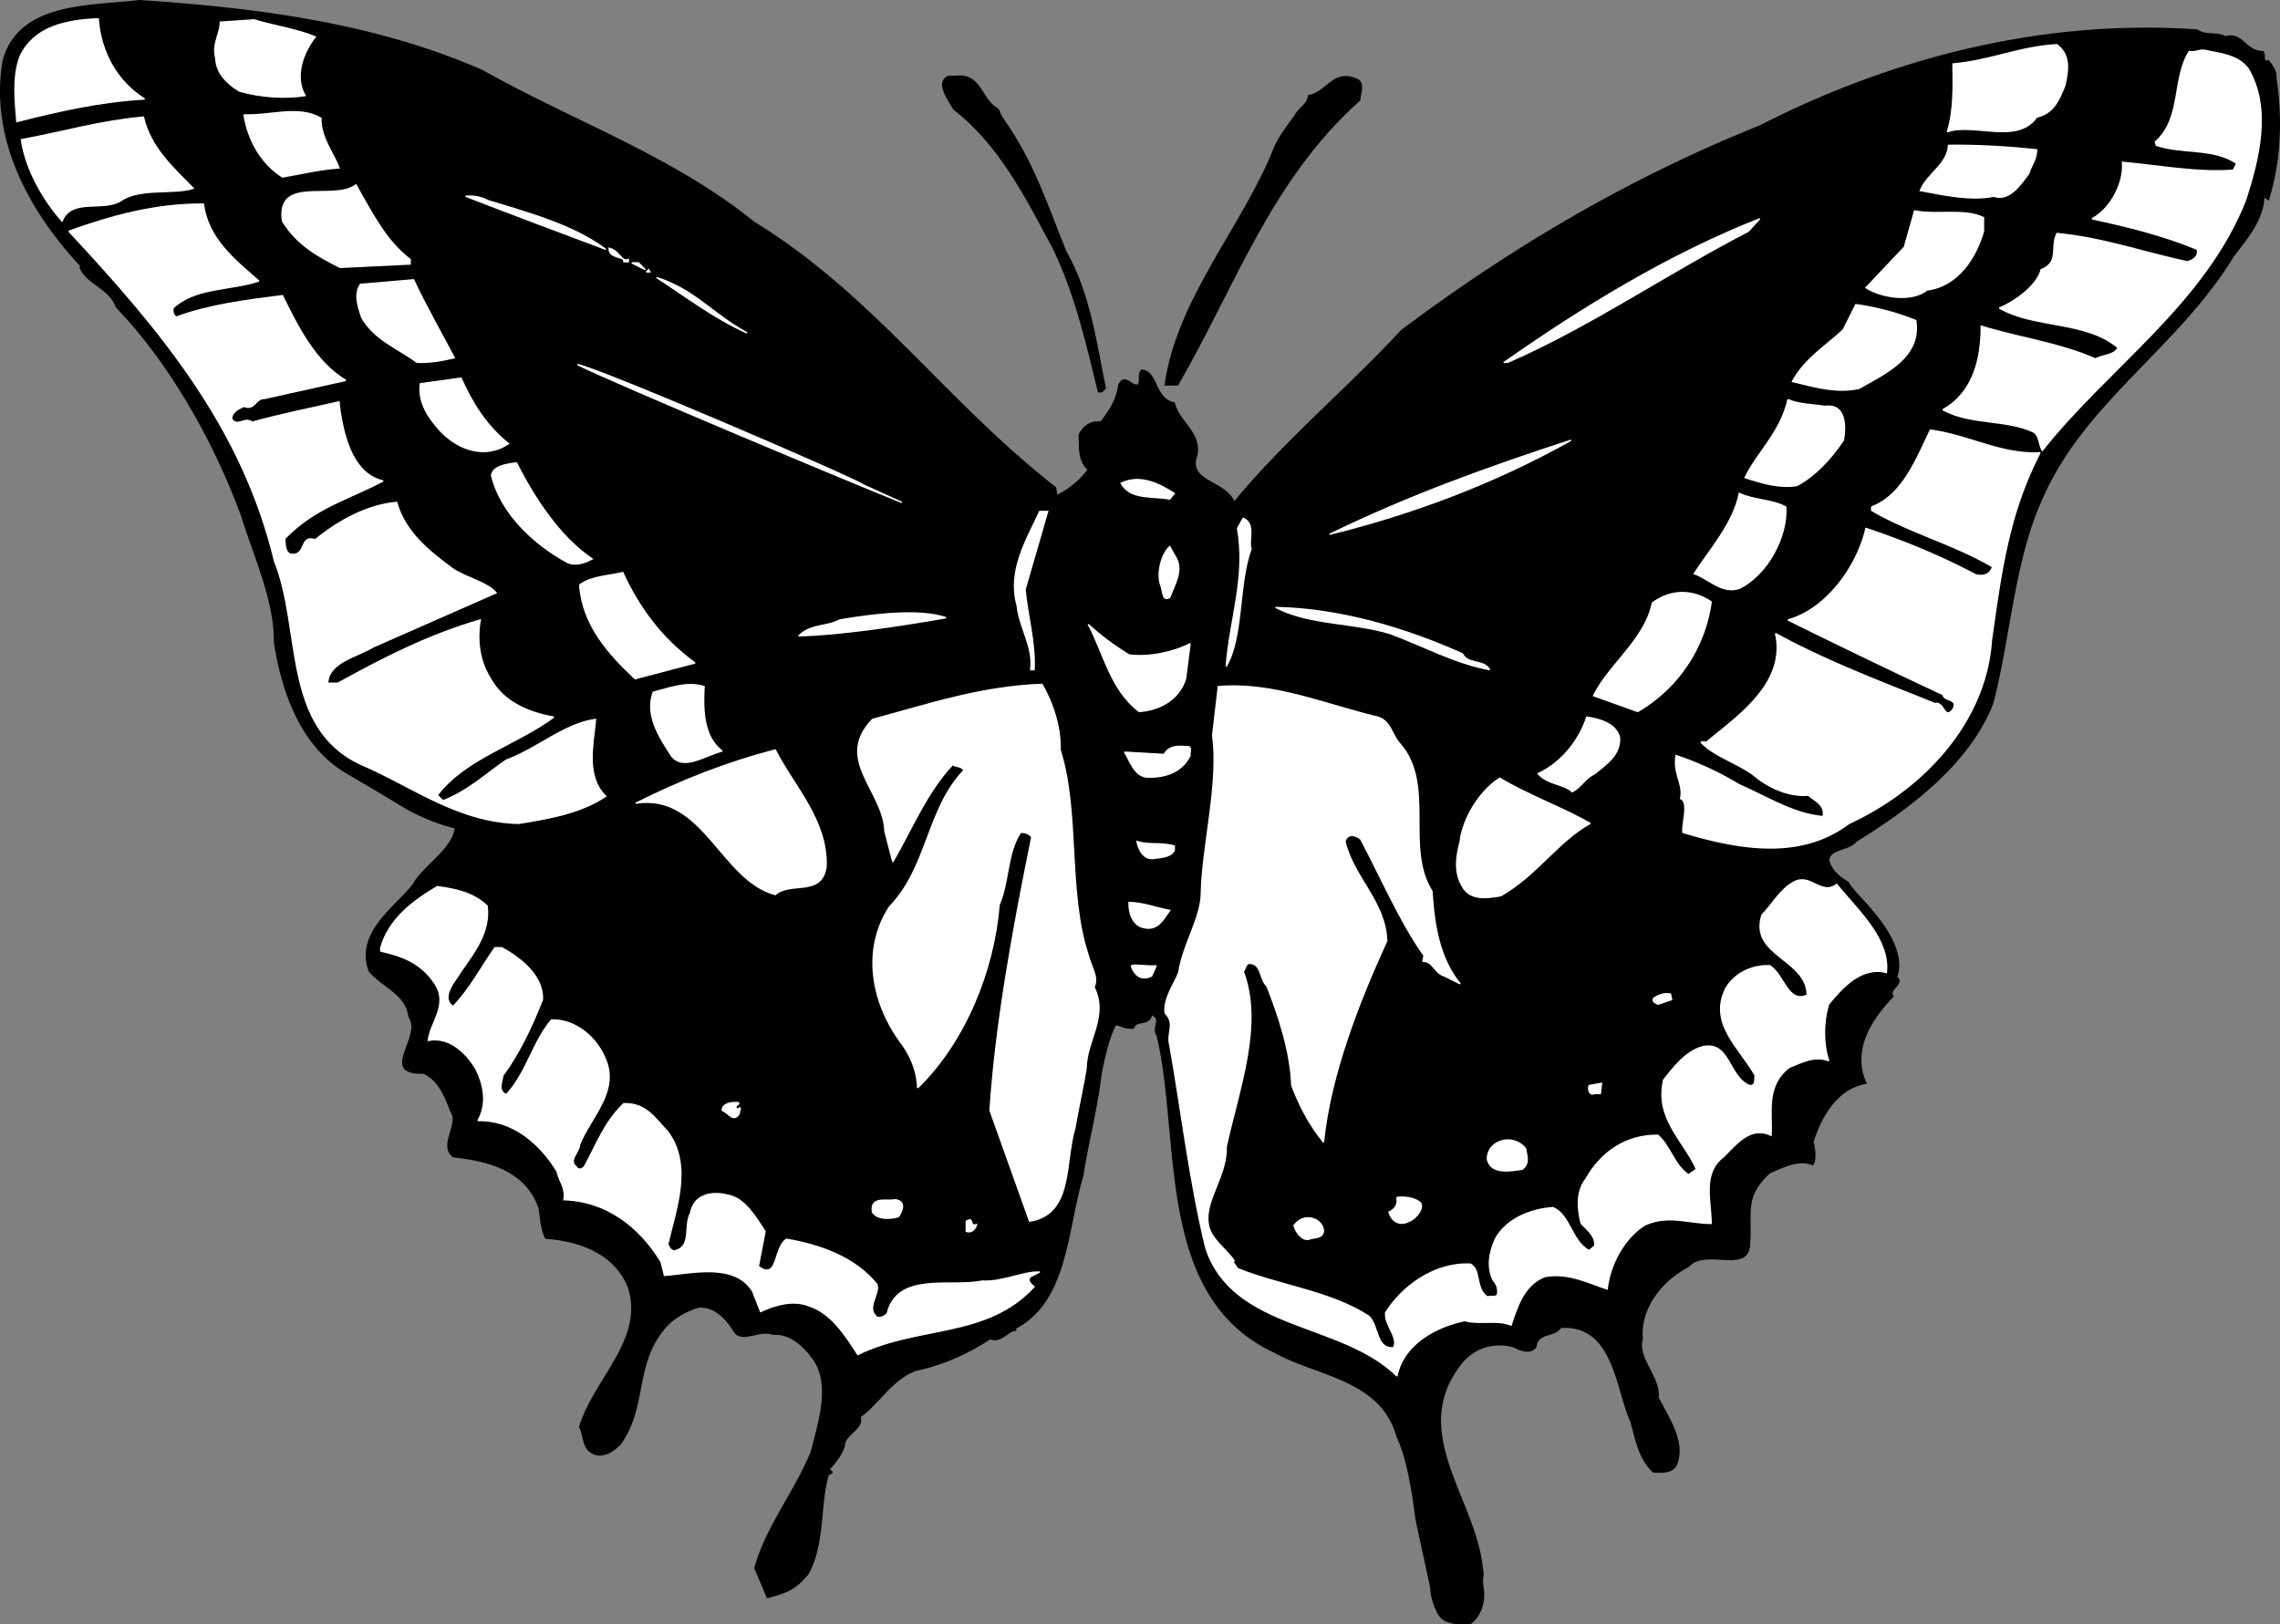 <svg xmlns="http://www.w3.org/2000/svg" width="201.721" height="143.743"><rect width="100%" height="100%" fill="#808080" stroke="none"/><path d="m125.291 134.459 1.3 6c.016.687.216 1.437.598 2.203.508 1.125 1.946 1.043 2.903 1 .804-.594 1.363-1.797 1.097-3.301-.054-.176-.043-.754 0-.902.036-.254.016-.262-.097-1.098-.836-6.016-6.438-11.695-1.903-17.602 1.067-1.453 2.907-2.093 4.704-1.597.601.304 1.562.703 2 0 .125-1.297 1.562-.817 2.199-1.703 4.722-.313 4.883 5.449 6.199 8.3.445 1.625.766 3.387 2 4.5.844.008 1.566.086 2-.597.844-1.957-.594-4.035-1.602-6 .207-1.797-1.875-3.395-1.398-5.203-.234-2.672 1.684-5.153 4.102-6.399 1.503-1.715 5.421.766 5.398-2.101.184-2.735-.535-4.094 1.8-6.2 1.427-.613 2.544-1.171 3.802-.699.261-.394.183-1.433 0-2 .664-2.152 2.101-4.793 4.699-5.199-1.317-2.875.363-5.594 2.398-7.7-.515-.616 1.086-1.093.301-1.702.785-2.114-1.137-4.672-2.2-5.899-.534-.695-1.734-1.812-2.1-2.5-.516-.273-1.555-.992-1.7-2 .145-.992 1.824-.836 2.398-1.601 4.707-2.914 9.989-6.832 12.102-12.2 1.566-5.996 1.887-12.793 4.398-18.199 3.649-8.433 12.047-13.394 16.903-21.398 1.222-1.598 2.664-3.278 2.699-5.301l.398.3c1.086-3.476 1.168-7.155.704-10.5-.098-.737.062-.816-.704-1.8-.593.266-.195-.617-.5-.8-1.535.023-1.773-1.735-3.296-1.302-.715-.433-1.676-.035-2.5-.597-13.739-.957-27.098 2.562-38.704 8.5-11.511 4.625-21.832 10.703-31.699 18.097-4.695 5.086-10.375 9.805-14.8 15.2-.774-1.953-4.215-1.793-3.297-4.2.363-1.996-1.637-2.953-2-4.597-1.797-.356-1.477-2.836-2.903-2.903-.336.387-.015.946-.3 1.301-.594.203-1.153-1.074-1.7 0-.176 1.324-.812 2.285-1.597 3.301-.817-.137-1.536.344-1.903 1.098.047 1.086-.113 2.285.801 3.101a7.636 7.636 0 0 1-2.8 2.301l-.099-.7c-9.937-7.777-16.097-16.976-26.703-23.5-7.156-5.796-16.035-8.917-24-13.402C33.217 2.107 22.814.744 12.291.06 8.096.584 1.693.185.29 5.361c-1.234 7.223 2.684 13.703 6.898 18.2l-.097.1c.523 1.403 2.683 1.884 3.199 3.5 4.766 4.946 8.683 11.903 11.101 18.5 1.102 3.563 2.942 7.485 2.899 11.2.683 4.363 2.363 9.246 6.5 11.598 1.703 1.007 3.625 2.125 5.2 3.101 1.304.707 2.823 1.348 4.3 1.7-.195 1.808-2.676 3.328-3.602 4.8-1.074 1.805-5.394 4.285-4 7.899 1.246 1.425 3.246 1.988 3.5 4 1.266 1.828-2.734 5.11 1.301 5 1.567.746 1.965 2.425 2.602 3.8.164 1.266-1.118 2.625 0 3.602 2.965.305 6.402 1.105 7.597 4.5.164.844.164 1.887.602 2.7 2.926.226 6.043 1.265 7.3 4.3 1.544 4.645-3.015 8.164-4.3 12.398.402.81.242 2.008 1.3 2.403.864.324 1.743-.317 2.301-.903 2.325-3.253 1.204-6.933 3.797-10.097.688-.914 1.887-1.637 3.102-2 1.586-.117 2.625 1.246 3.2 2.199.702.965 2.144-.234 3.401.2 1.543-.114 2.743 1.085 3.5 2.1 1.723 2.266.524 5.786-.101 8.298-1.535 3.726-3.938 6.527-5 10.3l1.101 2.602c1.723-.453 2.524-.773 3.598-2.102 1.484-2.671 1.004-6.273 1.8-8.8.806-.192-.233-.352.2-.598.363-.395 1.004-1.195 1.2-1.902.046-1.133 1.726-1.453 1.402-2.598 1.683-1.176 2.722-3.254 4.898-4.102 2.465-.511 4.703-1.554 6.602-2.8.984.367 1.543-.672 2.3-.797-.117.125-.195.043-.3 0 4.902-2.356 4.746-8.836 6.199-13.602.465-2.992 1.266-6.035 1.601-8.898.223-1.297.625-3.137 1.297-4.5.528.086.926.406 1.602.297.203-.774 1.406-.133 1.601-1.2 1.004.508-.035 1.067.5 1.903 2.184 9.164-.214 23.086 10.399 28 3.625 2.043 9.387 2.363 10.8 7.398.985 2.164 1.383 4.965 1.7 7.399"/><path fill="none" stroke="#000" stroke-linecap="square" stroke-miterlimit="2" stroke-width=".12" d="m125.291 134.459 1.3 6c.016.687.216 1.437.598 2.203.508 1.125 1.946 1.043 2.903 1 .804-.594 1.363-1.797 1.097-3.301-.054-.176-.043-.754 0-.902.036-.254.016-.262-.097-1.098-.836-6.016-6.438-11.695-1.903-17.602 1.067-1.453 2.907-2.093 4.704-1.597.601.304 1.562.703 2 0 .125-1.297 1.562-.817 2.199-1.703 4.722-.313 4.883 5.449 6.199 8.3.445 1.625.766 3.387 2 4.5.844.008 1.566.086 2-.597.844-1.957-.594-4.035-1.602-6 .207-1.797-1.875-3.395-1.398-5.203-.234-2.672 1.684-5.153 4.102-6.399 1.503-1.715 5.421.766 5.398-2.101.184-2.735-.535-4.094 1.8-6.2 1.427-.613 2.544-1.171 3.802-.699.261-.394.183-1.433 0-2 .664-2.152 2.101-4.793 4.699-5.199-1.317-2.875.363-5.594 2.398-7.7-.515-.616 1.086-1.093.301-1.702.785-2.114-1.137-4.672-2.2-5.899-.534-.695-1.734-1.812-2.1-2.5-.516-.273-1.555-.992-1.7-2 .145-.992 1.824-.836 2.398-1.601 4.707-2.914 9.989-6.832 12.102-12.2 1.566-5.996 1.887-12.793 4.398-18.199 3.649-8.433 12.047-13.394 16.903-21.398 1.222-1.598 2.664-3.278 2.699-5.301l.398.3c1.086-3.476 1.168-7.155.704-10.5-.098-.737.062-.816-.704-1.8-.593.266-.195-.617-.5-.8-1.535.023-1.773-1.735-3.296-1.302-.715-.433-1.676-.035-2.5-.597-13.739-.957-27.098 2.562-38.704 8.5-11.511 4.625-21.832 10.703-31.699 18.097-4.695 5.086-10.375 9.805-14.8 15.2-.774-1.953-4.215-1.793-3.297-4.2.363-1.996-1.637-2.953-2-4.597-1.797-.356-1.477-2.836-2.903-2.903-.336.387-.015.946-.3 1.301-.594.203-1.153-1.074-1.7 0-.176 1.324-.812 2.285-1.597 3.301-.817-.137-1.536.344-1.903 1.098.047 1.086-.113 2.285.801 3.101a7.636 7.636 0 0 1-2.8 2.301l-.098-.7c-9.938-7.777-16.098-16.976-26.704-23.5-7.156-5.796-16.035-8.917-24-13.402C33.217 2.107 22.814.744 12.291.06 8.096.584 1.693.185.291 5.361c-1.234 7.223 2.684 13.703 6.898 18.2l-.097.1c.523 1.403 2.683 1.884 3.199 3.5 4.766 4.946 8.684 11.903 11.102 18.5 1.101 3.563 2.94 7.485 2.898 11.2.684 4.363 2.363 9.246 6.5 11.598 1.703 1.007 3.625 2.125 5.2 3.101 1.304.707 2.823 1.348 4.3 1.7-.195 1.808-2.676 3.328-3.602 4.8-1.074 1.805-5.394 4.285-4 7.899 1.247 1.425 3.247 1.988 3.5 4 1.266 1.828-2.734 5.11 1.301 5 1.567.746 1.965 2.425 2.602 3.8.164 1.266-1.117 2.625 0 3.602 2.965.305 6.402 1.105 7.597 4.5.164.844.164 1.887.602 2.7 2.926.226 6.043 1.265 7.3 4.3 1.544 4.645-3.015 8.164-4.3 12.398.402.81.242 2.008 1.3 2.403.864.324 1.743-.317 2.302-.903 2.324-3.253 1.203-6.933 3.796-10.097.688-.914 1.887-1.637 3.102-2 1.586-.117 2.625 1.246 3.2 2.199.702.965 2.144-.234 3.402.2 1.543-.114 2.742 1.085 3.5 2.1 1.722 2.266.523 5.786-.102 8.298-1.535 3.726-3.938 6.527-5 10.3l1.102 2.602c1.722-.453 2.523-.773 3.597-2.102 1.485-2.671 1.004-6.273 1.801-8.8.805-.192-.234-.352.2-.598.362-.395 1.003-1.195 1.198-1.902.047-1.133 1.727-1.453 1.403-2.598 1.683-1.176 2.722-3.254 4.898-4.102 2.465-.511 4.703-1.554 6.602-2.8.984.367 1.543-.672 2.3-.797-.117.125-.195.043-.3 0 4.902-2.356 4.746-8.836 6.199-13.602.465-2.992 1.266-6.035 1.602-8.898.222-1.297.625-3.137 1.296-4.5.528.086.926.406 1.602.297.203-.774 1.406-.133 1.602-1.2 1.003.508-.036 1.067.5 1.903 2.183 9.164-.215 23.086 10.398 28 3.625 2.043 9.387 2.363 10.8 7.398.985 2.164 1.384 4.965 1.7 7.399zm0 0"/><path fill="#fff" d="M1.791 4.959c-.734 1.867-.414 4.265-.3 5.8 3.804-.972 7.405-1.773 11.3-2-2.457-1.535-3.895-4.175-4.102-7.097-2.835.125-5.632.683-6.898 3.297"/><path fill="none" stroke="#fff" stroke-linecap="square" stroke-miterlimit="2" stroke-width=".12" d="M1.791 4.959c-.734 1.867-.414 4.265-.3 5.8 3.804-.972 7.405-1.773 11.3-2-2.457-1.535-3.895-4.175-4.102-7.097-2.835.125-5.632.683-6.898 3.297zm0 0"/><path fill="#fff" d="M19.49 1.959c.043.945-.754 1.906-.398 3.203.043 1.344 1.082 2.304 2.097 2.898 1.786.524 4.028.684 5.801.399-.976-1.715-.176-3.793.903-5.2-1.637-.675-3.797-.996-5.403-1.5l-3 .2"/><path fill="none" stroke="#fff" stroke-linecap="square" stroke-miterlimit="2" stroke-width=".12" d="M19.49 1.959c.043.945-.754 1.906-.398 3.203.043 1.344 1.082 2.304 2.097 2.898 1.786.524 4.028.684 5.801.399-.976-1.715-.176-3.793.903-5.2-1.637-.675-3.797-.996-5.403-1.5zm0 0"/><path fill="#fff" d="M172.791 5.662c.023 1.722.105 4.125-.5 6 2.285-.836 6.203 1.164 7.898-1.301 1.508-.336 1.989-1.535 2.5-2.8.286-1.298.528-2.657-.699-3.602-3.176.148-5.972 1.425-9.199 1.703"/><path fill="none" stroke="#fff" stroke-linecap="square" stroke-miterlimit="2" stroke-width=".12" d="M172.791 5.662c.023 1.722.105 4.125-.5 6 2.285-.836 6.203 1.164 7.898-1.301 1.508-.336 1.989-1.535 2.5-2.8.286-1.298.528-2.657-.699-3.602-3.176.148-5.972 1.425-9.199 1.703zm0 0"/><path fill="#fff" d="M193.69 4.56c-1.512 2.344-.633 5.946-3 8l.101.301c2.266.766 5.066.203 7.102 1.598l-.301.601c-3.098.246-6.535-.394-9.801-.699.145 1.746-.977 4.063-2.7 5 3.087.664 6.364 1.465 9.302 2.7.183.605-.375 1.003-.903 1.1-3.793-.816-7.394-2.097-11.5-2.5-.613 1.204.266 2.563-1.398 3.2-.336 1.363-2.254 2.805-3.7 3.398 3.126 1.805 7.602 1.086 10.5 3.5-.335.707-1.296.625-2 1-3.214-1.414-6.898-1.894-10.101-2.898.004 2.926-.715 5.883-3.398 7.398 2.523 1.368 5.644.805 8.097 2 .504.485.348.965.7 1.602 5.804-7.355 14.367-12.957 18-22.2 1.167-3.636 2.285-8.116.203-11.6-.957-1.235-2.555-1.317-3.801-1.602-.438-.114-.836.207-1.403.101"/><path fill="none" stroke="#fff" stroke-linecap="square" stroke-miterlimit="2" stroke-width=".12" d="M193.69 4.56c-1.512 2.344-.633 5.946-3 8l.101.301c2.266.766 5.066.203 7.102 1.598l-.301.601c-3.098.246-6.535-.394-9.801-.699.145 1.746-.977 4.063-2.7 5 3.087.664 6.364 1.465 9.302 2.7.183.605-.375 1.003-.903 1.1-3.793-.816-7.394-2.097-11.5-2.5-.613 1.204.266 2.563-1.398 3.2-.336 1.363-2.254 2.805-3.7 3.398 3.126 1.805 7.602 1.086 10.5 3.5-.335.707-1.296.625-2 1-3.214-1.414-6.898-1.894-10.101-2.898.004 2.926-.715 5.883-3.398 7.398 2.523 1.368 5.644.805 8.097 2 .504.485.348.965.7 1.602 5.804-7.355 14.367-12.957 18-22.2 1.167-3.636 2.285-8.116.203-11.6-.957-1.235-2.555-1.317-3.801-1.602-.438-.114-.836.207-1.403.101zm0 0"/><path d="M84.393 9.662c4.101 3.164 6.421 7.883 8.796 12.297 1.946 3.988 2.989 8.547 4 12.703.348.082.426-.156.602-.301-.816-3.937-1.375-8.414-3.5-12.102-1.555-3.835-2.836-7.835-5.398-11.5-.739-1.015-.239-.894-.903-1.3-1.254-.953-1.316-2.993-3.5-2.7h-.597c-1.157.547.043 2.067.5 2.903"/><path fill="none" stroke="#000" stroke-linecap="square" stroke-miterlimit="2" stroke-width=".12" d="M84.393 9.662c4.101 3.164 6.421 7.883 8.796 12.297 1.946 3.988 2.989 8.547 4 12.703.348.082.426-.156.602-.301-.816-3.937-1.375-8.414-3.5-12.102-1.555-3.835-2.836-7.835-5.398-11.5-.739-1.015-.239-.894-.903-1.3-1.254-.953-1.316-2.993-3.5-2.7h-.597c-1.157.547.043 2.067.5 2.903zm0 0"/><path d="M114.49 10.361c-.554.785-1.355 1.746-1.8 2.898-2.754 6.848-8.512 13.165-9.598 20.801h1.097c5.028-8.676 8.227-18.195 16.102-25.199.047-.676.523-1.637-.398-1.902-1.957-.774-2.598 1.304-4.102 1.5-.176.925-.816 1.007-1.3 1.902"/><path fill="none" stroke="#000" stroke-linecap="square" stroke-miterlimit="2" stroke-width=".12" d="M114.49 10.361c-.554.785-1.355 1.746-1.8 2.898-2.754 6.848-8.512 13.165-9.598 20.801h1.097c5.028-8.676 8.227-18.195 16.102-25.199.047-.676.523-1.637-.398-1.902-1.957-.774-2.598 1.304-4.102 1.5-.176.925-.816 1.007-1.3 1.902zm0 0"/><path fill="#fff" d="M21.592 10.162c.344 2.183 1.465 4.262 3.398 5.5 1.664-.278 3.184-.676 5-.801-.375-1.156-1.656-2.676-1.597-4.402-1.977-1.153-4.457-.196-6.801-.297"/><path fill="none" stroke="#fff" stroke-linecap="square" stroke-miterlimit="2" stroke-width=".12" d="M21.592 10.162c.344 2.183 1.465 4.262 3.398 5.5 1.664-.278 3.184-.676 5-.801-.375-1.156-1.656-2.676-1.597-4.402-1.977-1.153-4.457-.196-6.801-.297zm0 0"/><path fill="#fff" d="M1.893 12.361c.363 2.543 1.882 5.266 3.597 7.2.844-2.095 3.645-.817 5.2-1.802 1.644-1.175 4.765-.535 6.402-1.097-1.715-1.758-3.797-3.598-4.403-6.301-4.035.383-6.835 1.266-10.796 2"/><path fill="none" stroke="#fff" stroke-linecap="square" stroke-miterlimit="2" stroke-width=".12" d="M1.893 12.361c.363 2.543 1.882 5.266 3.597 7.2.844-2.095 3.645-.817 5.2-1.802 1.644-1.175 4.765-.535 6.402-1.097-1.715-1.758-3.797-3.598-4.403-6.301-4.035.383-6.835 1.266-10.796 2zm0 0"/><path fill="#fff" d="M169.893 16.861c1.964.363 4.445.926 6.5.5 1.382.504 2.421-1.098 3.097-2 .207-.695.688-1.254.7-2.102-2.493-.273-5.294-.433-7.797-.398-.055 1.645-1.899 2.523-2.5 4"/><path fill="none" stroke="#fff" stroke-linecap="square" stroke-miterlimit="2" stroke-width=".12" d="M169.893 16.861c1.964.363 4.445.926 6.5.5 1.382.504 2.421-1.098 3.097-2 .207-.695.688-1.254.7-2.102-2.493-.273-5.294-.433-7.797-.398-.055 1.645-1.899 2.523-2.5 4zm0 0"/><path fill="#fff" d="M24.99 19.56c1.266 2.067 3.106 3.106 5.102 4.102l6.199-.301v-.402c-2.195-1.653-3.477-4.293-4.8-6.598-1.958 1.504-7.075-.895-6.5 3.2"/><path fill="none" stroke="#fff" stroke-linecap="square" stroke-miterlimit="2" stroke-width=".12" d="M24.99 19.56c1.266 2.067 3.106 3.106 5.102 4.102l6.199-.301v-.402c-2.195-1.653-3.477-4.293-4.8-6.598-1.958 1.504-7.075-.895-6.5 3.2zm0 0"/><path fill="#fff" d="M41.19 17.361c4.187 1.625 8.265 3.145 12.402 4.7-2.856-2.114-6.617-3.157-10.403-4.302-.535-.293-1.175-.453-2-.398"/><path fill="none" stroke="#fff" stroke-linecap="square" stroke-miterlimit="2" stroke-width=".12" d="M41.19 17.361c4.187 1.625 8.265 3.145 12.402 4.7-2.856-2.114-6.617-3.157-10.403-4.302-.535-.293-1.175-.453-2-.398zm0 0"/><path fill="#fff" d="M6.092 20.459c8.242 8.847 15.363 17.406 18.199 29.203 2.445 6.043.605 14.762 7.7 18 4.425 1.883 8.503 5.086 13.902 5.199 2.683-.437 5.484-.914 7.699-2.402-1.817-1.793-1.098-4.594-.903-6.797-2.753.363-5.156 2.601-7.898 3.597-1.816 1.247-3.414 2.766-5.602 3.602l-.5-.5c2.528-3.297 6.926-4.414 10.301-6.902-2.176-.395-4.414-1.274-5.597-3.399-.977-1.554-1.22-3.394-.903-5.199-4.554 1.324-8.476 3.324-12.597 5.598h-.903c.067-1.875 2.625-2.352 4-3.2l10.903-4.8c-.758-.914-2.598-1.313-3.801-2.098-2.078-1.535-4.238-3.215-5-5.902-2.516.207-5.078 1.566-7.2 3.3-1.398-.453-.757 1.305-2 1.301-.675.004-.675-.875-.703-1.398 2.665-2.758 5.625-3.477 8.704-5.102-2.598-.613-3.399-3.656-3.801-6.101l-.102-.899c-2.375.547-5.176 1.106-7.699 1.801-.598-.535-1.316.504-1.8-.3.003-.637.726-.954 1.1-1.102.985.386.985-.735 1.802-.7l7.199-1.597c-2.738-1.637-4.336-4.918-5.602-7.5-3.297.422-6.496.824-9.398 1.898-.297-.195-.297-.433-.301-.8 2.004-1.876 5.125-1.555 7.602-2.399-2.157-1.875-4.477-3.715-4.903-6.8-4.297-.036-8.215 1.085-11.898 2.398"/><path fill="none" stroke="#fff" stroke-linecap="square" stroke-miterlimit="2" stroke-width=".12" d="M6.092 20.459c8.242 8.847 15.363 17.406 18.199 29.203 2.445 6.043.605 14.762 7.7 18 4.425 1.883 8.503 5.086 13.902 5.199 2.683-.437 5.484-.914 7.699-2.402-1.817-1.793-1.098-4.594-.903-6.797-2.753.363-5.156 2.601-7.898 3.597-1.816 1.247-3.414 2.766-5.602 3.602l-.5-.5c2.528-3.297 6.926-4.414 10.301-6.902-2.176-.395-4.414-1.274-5.597-3.399-.977-1.554-1.22-3.394-.903-5.199-4.554 1.324-8.476 3.324-12.597 5.598h-.903c.067-1.875 2.625-2.352 4-3.2l10.903-4.8c-.758-.914-2.598-1.313-3.801-2.098-2.078-1.535-4.238-3.215-5-5.902-2.516.207-5.078 1.566-7.2 3.3-1.398-.453-.757 1.305-2 1.301-.675.004-.675-.875-.703-1.398 2.665-2.758 5.625-3.477 8.704-5.102-2.598-.613-3.399-3.656-3.801-6.101l-.102-.899c-2.375.547-5.176 1.106-7.699 1.801-.598-.535-1.316.504-1.8-.3.003-.637.726-.954 1.1-1.102.985.386.985-.735 1.802-.7l7.199-1.597c-2.738-1.637-4.336-4.918-5.602-7.5-3.297.422-6.496.824-9.398 1.898-.297-.195-.297-.433-.301-.8 2.004-1.876 5.125-1.555 7.602-2.399-2.157-1.875-4.477-3.715-4.903-6.8-4.297-.036-8.215 1.085-11.898 2.398zm0 0"/><path fill="#fff" d="m168.49 21.861-3.398 3.598c1.402.886 4.043 1.285 5.398.203 2.727-.356 4.324-2.836 5-5.203v-1.2c-1.715-.835-4.113-.195-6.097-.597l-.903 3.199"/><path fill="none" stroke="#fff" stroke-linecap="square" stroke-miterlimit="2" stroke-width=".12" d="m168.49 21.861-3.398 3.598c1.402.886 4.043 1.285 5.398.203 2.727-.356 4.324-2.836 5-5.203v-1.2c-1.715-.835-4.113-.195-6.097-.597zm0 0"/><path fill="#fff" d="M133.092 32.06h.3c7.262-3.156 14.223-7.953 21.297-11.601l1-1.098c-7.992 3.145-15.593 7.785-22.597 12.7"/><path fill="none" stroke="#fff" stroke-linecap="square" stroke-miterlimit="2" stroke-width=".12" d="M133.092 32.06h.3c7.262-3.156 14.223-7.953 21.297-11.601l1-1.098c-7.992 3.145-15.593 7.785-22.597 12.7zm0 0"/><path fill="#fff" d="M55.19 22.959v.203h.402v-.203c-.617.265-.778-.774-1.7-1-.039.785.844.707 1.297 1"/><path fill="none" stroke="#fff" stroke-linecap="square" stroke-miterlimit="2" stroke-width=".12" d="M55.19 22.959v.203h.402v-.203c-.617.265-.778-.774-1.7-1-.038.785.844.707 1.297 1zm0 0"/><path fill="#fff" stroke="#fff" stroke-linecap="square" stroke-miterlimit="2" stroke-width=".12" d="m57.092 23.861-.602-.602h-.597zm.398.199-.097-.199-.204.2zm0 0"/><path fill="#fff" d="M58.092 24.56c2.644 1.703 5.125 3.625 8 4.899-3.278-1.832-4.637-3.832-8-4.899"/><path fill="none" stroke="#fff" stroke-linecap="square" stroke-miterlimit="2" stroke-width=".12" d="M58.092 24.56c2.644 1.703 5.125 3.625 8 4.899-3.278-1.832-4.637-3.832-8-4.899zm0 0"/><path fill="#fff" d="M31.893 25.162c-.598.863-.2 1.984.097 2.898 1.067 1.965 3.227 2.766 4.903 4 1.043.047 2.082-.113 3.296-.398-.972-1.875-2.574-4.676-3.597-6.903l-4.7.403"/><path fill="none" stroke="#fff" stroke-linecap="square" stroke-miterlimit="2" stroke-width=".12" d="M31.893 25.162c-.598.863-.2 1.984.097 2.898 1.067 1.965 3.227 2.766 4.903 4 1.043.047 2.082-.113 3.296-.398-.972-1.875-2.574-4.676-3.597-6.903zm0 0"/><path fill="#fff" d="M163.092 29.162c-1.477 1.422-3.477 2.625-4.5 4.597 1.824.426 3.824 1.067 5.898.602 2.246-1.297 5.528-2.734 5-6a22.464 22.464 0 0 0-5.3-1.402l-1.098 2.203"/><path fill="none" stroke="#fff" stroke-linecap="square" stroke-miterlimit="2" stroke-width=".12" d="M163.092 29.162c-1.477 1.422-3.477 2.625-4.5 4.597 1.824.426 3.824 1.067 5.898.602 2.246-1.297 5.528-2.734 5-6a22.464 22.464 0 0 0-5.3-1.402zm0 0"/><path fill="#fff" d="M37.19 33.959c-.215 1.668.746 3.027 1.703 4.101 1.601 1.727 4.003 2.606 6.097 1.2-1.933-1.555-3.215-3.555-4.199-5.801l-3.602.5"/><path fill="none" stroke="#fff" stroke-linecap="square" stroke-miterlimit="2" stroke-width=".12" d="M37.19 33.959c-.215 1.668.746 3.027 1.703 4.101 1.601 1.727 4.003 2.606 6.097 1.2-1.933-1.555-3.215-3.555-4.199-5.801zm0 0"/><path fill="#fff" d="M158.19 35.361c-.653 2.902-2.653 4.586-3.797 6.898 1.464.485 3.062.965 4.597.7 1.586-.852 2.946-2.293 4.102-4 .203-1.094.285-3.254-1.602-3-1.152-.172-2.355-.172-3.3-.598"/><path fill="none" stroke="#fff" stroke-linecap="square" stroke-miterlimit="2" stroke-width=".12" d="M158.19 35.361c-.653 2.902-2.653 4.586-3.797 6.898 1.464.485 3.062.965 4.597.7 1.586-.852 2.946-2.293 4.102-4 .203-1.094.285-3.254-1.602-3-1.152-.172-2.355-.172-3.3-.598zm0 0"/><path fill="#fff" d="M165.592 44.861v.3c3.383 1.985 7.383 3.024 10.699 5-.195.583-.676.903-1.5.7-3.094-1.637-6.375-2.996-9.7-4.102-.753 3.266-3.394 7.106-6.902 8.102a745.902 745.902 0 0 0 13.704 6.598c.125.648 1.402.328.898 1.3-.773 1.028-.773-.734-1.602-.5-4.535-1.835-9.492-3.675-14.097-6.199 1.004 4.446-3.477 7.406-6.102 9.602h-.5c1.047 1.242 3.606 1.965 5 3.199 1.324 1.004 3.004 1.645 4.5 1.5.504.465 1.547.863 1.301 1.898-2.637-.234-4.797-1.675-7.398-2.8a27.786 27.786 0 0 0-5.602-2.598c-.273 1.645.684 2.523.398 3.8.766.325.125 2.165.204 3 4.964 1.485 10.402 2.446 14.699-.8 6.504-2.996 12.105-8.914 12.597-16.2.868-6.077 1.508-11.195 4.301-16.6-3.433.202-6.312-1.555-9.699-2-1.176 2.363-2.375 5.726-5.2 6.8"/><path fill="none" stroke="#fff" stroke-linecap="square" stroke-miterlimit="2" stroke-width=".12" d="M165.592 44.861v.3c3.383 1.985 7.383 3.024 10.699 5-.195.583-.676.903-1.5.7-3.094-1.637-6.375-2.996-9.7-4.102-.753 3.266-3.394 7.106-6.902 8.102a745.902 745.902 0 0 0 13.704 6.598c.125.648 1.402.328.898 1.3-.773 1.028-.773-.734-1.602-.5-4.535-1.835-9.492-3.675-14.097-6.199 1.004 4.446-3.477 7.406-6.102 9.602h-.5c1.047 1.242 3.606 1.965 5 3.199 1.324 1.004 3.004 1.645 4.5 1.5.504.465 1.547.863 1.301 1.898-2.637-.234-4.797-1.675-7.398-2.8a27.786 27.786 0 0 0-5.602-2.598c-.273 1.645.684 2.523.398 3.8.766.325.125 2.165.204 3 4.964 1.485 10.402 2.446 14.699-.8 6.504-2.996 12.105-8.914 12.597-16.2.868-6.077 1.508-11.195 4.301-16.6-3.433.202-6.312-1.555-9.699-2-1.176 2.363-2.375 5.726-5.2 6.8zm0 0"/><path fill="#fff" d="M117.69 47.26c7.285-1.794 14.566-4.516 21.3-8.301-7.215 2.347-14.336 4.906-21.3 8.3"/><path fill="none" stroke="#fff" stroke-linecap="square" stroke-miterlimit="2" stroke-width=".12" d="M117.69 47.26c7.285-1.794 14.566-4.516 21.3-8.301-7.215 2.347-14.336 4.906-21.3 8.3zm0 0"/><path fill="#fff" d="M76.49 42.959c-1.355-.852-23.414-10.332-25.398-10.7 3.262 1.645 25.164 10.805 28.699 12.2l-3.3-1.5"/><path fill="none" stroke="#fff" stroke-linecap="square" stroke-miterlimit="2" stroke-width=".12" d="M76.49 42.959c-1.355-.852-23.414-10.332-25.398-10.7 3.262 1.645 25.164 10.805 28.699 12.2zm0 0"/><path fill="#fff" d="M43.49 42.06c.766 3.246 3.645 6.047 6.7 7.7.706.347 1.585.027 2.203-.301-2.86-1.914-5.098-5.352-6.704-8.5-.793.105-2.074.265-2.199 1.101"/><path fill="none" stroke="#fff" stroke-linecap="square" stroke-miterlimit="2" stroke-width=".12" d="M43.49 42.06c.766 3.246 3.645 6.047 6.7 7.7.706.347 1.585.027 2.203-.301-2.86-1.914-5.098-5.352-6.704-8.5-.793.105-2.074.265-2.199 1.101zm0 0"/><path fill="#fff" d="M99.19 42.76c.828 1.503 2.828 1.105 4.3 1.402l.403-.5c-1.317-.836-2.997-1.715-4.704-.903"/><path fill="none" stroke="#fff" stroke-linecap="square" stroke-miterlimit="2" stroke-width=".12" d="M99.19 42.76c.828 1.503 2.828 1.105 4.3 1.402l.403-.5c-1.317-.836-2.997-1.715-4.704-.903zm0 0"/><path fill="#fff" d="M149.893 50.76c1.324.464 2.445 1.824 4 1.3 2.523-1.234 4.285-4.676 4.097-7.199-1.254-.676-2.855-.598-4.097-1.2-.598 2.763-2.598 4.923-4 7.098"/><path fill="none" stroke="#fff" stroke-linecap="square" stroke-miterlimit="2" stroke-width=".12" d="M149.893 50.76c1.324.464 2.445 1.824 4 1.3 2.523-1.234 4.285-4.676 4.097-7.199-1.254-.676-2.855-.598-4.097-1.2-.598 2.763-2.598 4.923-4 7.098zm0 0"/><path fill="#fff" d="M91.99 45.26c-1.176 2.527-2.855 5.246-2 8.3.188 1.985 1.465 3.664 1.2 5.7h.3c.125-2.356-.594-4.836-.8-7.098l2-6.903h-.7"/><path fill="none" stroke="#fff" stroke-linecap="square" stroke-miterlimit="2" stroke-width=".12" d="M91.99 45.26c-1.176 2.527-2.855 5.246-2 8.3.188 1.985 1.465 3.664 1.2 5.7h.3c.125-2.356-.594-4.836-.8-7.098l2-6.903zm0 0"/><path fill="#fff" d="M109.49 46.76c.766 4.304-.676 7.984-1 12.199 1.528-2.614 1.047-7.254 2.2-10.399-.274-.695.445-2.215-.7-2.699l-.5.898"/><path fill="none" stroke="#fff" stroke-linecap="square" stroke-miterlimit="2" stroke-width=".12" d="M109.49 46.76c.766 4.304-.676 7.984-1 12.199 1.528-2.614 1.047-7.254 2.2-10.399-.274-.695.445-2.215-.7-2.699zm0 0"/><path fill="#fff" d="M102.69 51.76c.206.425.124 1.546.8 1.101.446-1.156 1.246-2.437.5-3.602l-.5-.898c-.754.703-1.152 2.383-.8 3.398"/><path fill="none" stroke="#fff" stroke-linecap="square" stroke-miterlimit="2" stroke-width=".12" d="M102.69 51.76c.206.425.124 1.546.8 1.101.446-1.156 1.246-2.437.5-3.602l-.5-.898c-.754.703-1.152 2.383-.8 3.398zm0 0"/><path fill="#fff" d="M51.291 51.76c.242 3.546 2.563 6.105 4.898 8.3l5.301-1.398c-2.996-2.156-4.996-4.957-6.398-8-1.317.324-2.758.324-3.801 1.097"/><path fill="none" stroke="#fff" stroke-linecap="square" stroke-miterlimit="2" stroke-width=".12" d="M51.291 51.76c.242 3.546 2.563 6.105 4.898 8.3l5.301-1.398c-2.996-2.156-4.996-4.957-6.398-8-1.317.324-2.758.324-3.801 1.097zm0 0"/><path fill="#fff" d="M146.19 53.361c-.653 3.223-3.852 5.465-5.2 8.2l3.903 1.398a13.3 13.3 0 0 0 6.5-9.7c-1.696-1.152-3.618-1.074-5.204.102"/><path fill="none" stroke="#fff" stroke-linecap="square" stroke-miterlimit="2" stroke-width=".12" d="M146.19 53.361c-.653 3.223-3.852 5.465-5.2 8.2l3.903 1.398a13.3 13.3 0 0 0 6.5-9.7c-1.696-1.152-3.618-1.074-5.204.102zm0 0"/><path fill="#fff" d="M112.893 53.76c2.964 1.546 6.882 1.304 10.097 2.3 2.946 1.086 5.664 2.606 8.801 3.2-.496-.915-1.934-.434-2.398-1.399-4.977-2.234-10.817-3.996-16.5-4.102"/><path fill="none" stroke="#fff" stroke-linecap="square" stroke-miterlimit="2" stroke-width=".12" d="M112.893 53.76c2.964 1.546 6.882 1.304 10.097 2.3 2.946 1.086 5.664 2.606 8.801 3.2-.496-.915-1.934-.434-2.398-1.399-4.977-2.234-10.817-3.996-16.5-4.102zm0 0"/><path fill="#fff" d="M70.69 56.26c3.484-.075 8.925-.876 13-1.598-2.313-.797-6.395-.317-9.399.199-1.074.605-2.598.363-3.602 1.398"/><path fill="none" stroke="#fff" stroke-linecap="square" stroke-miterlimit="2" stroke-width=".12" d="M70.69 56.26c3.484-.075 8.925-.876 13-1.598-2.313-.797-6.395-.317-9.399.199-1.074.605-2.598.363-3.602 1.398zm0 0"/><path fill="#fff" d="M96.291 55.26c1.324 2.445 1.965 5.804 4.5 7.699 1.863-.133 3.547-1.094 4.102-2.899l.398-3.101c-1.434.746-3.594 1.226-5.398 1-1.317-.813-2.516-1.696-3.602-2.7"/><path fill="none" stroke="#fff" stroke-linecap="square" stroke-miterlimit="2" stroke-width=".12" d="M96.291 55.26c1.324 2.445 1.965 5.804 4.5 7.699 1.863-.133 3.547-1.094 4.102-2.899l.398-3.101c-1.434.746-3.594 1.226-5.398 1-1.317-.813-2.516-1.696-3.602-2.7zm0 0"/><path fill="#fff" d="M107.291 65.06c.566 4.246-.875 9.606-1 13.801.047 2.285-1.637 4.684-2 7.2-.355.925-1.395 2.366-1.2 3.6.927.927.126 1.723.4 2.798 1.003 5.566 1.726 11.968 3.198 18 2.446 7.328 11.965 6.449 16.903 11.3.586-2.851 3.465-4.375 6-4.898 1.304.363 2.902-.113 4.097.398.489-1.394 1.047-3.554 3-4.3 2.125-.371 3.887.586 5.5 1.101.227-2.035 1.426-4.515 3.403-5.699 2.105-.895 3.863-.094 5.8-.102-.015-1.992-.816-4.472 1.098-5.898 1.207-1.215 2.406-2.734 4.2-1.902.124-2.032-.512-4.352 1.601-6 1.086-.434 2.203-1.075 3.5-.598-.496-1.516-.496-3.434 0-5 1.184-1.477 2.945-3.395 5.102-2.8.324-2.915-2.399-5.395-4.403-7.802-1.355 1.047-2.312-1.035-3.8-.199-1.235.688-1.876 1.965-2.797 2.899-1.157 3.629 3.964 3.867 4 7.101-1.715.766-2.036-1.793-3.301-2.601-1.457-.075-3.055.566-3.903 2-1.554 3.129 1.247 5.289 2.602 7.703-.074.383.086.945-.5.898-1.895-.754-1.734-4.113-4.3-3.398-1.434.484-2.395 1.765-3.302 2.898-.773 3.426 1.707 5.266 2.903 7.899l-.7.5c-1.296-.891-1.535-2.414-2.703-3.5-2.753-.032-4.992 1.406-6.398 3.902-.914 1.184-.676 2.785-.398 3.898.445.489 1.324 1.125 1.199 2l-.5.403c-1.535-.797-1.696-3.196-3.2-3.801-1.855.125-4.097.926-5.101 2.8-.516 1.165-.754 2.364-.2 3.598.325.368.485.766.4 1.301-.153.266-.555.106-.9.2-1.097-.735-.534-2.415-1.5-2.899-3.195-.156-6.073 2.004-7.5 4.3-.097 1.145 1.184 2.184.7 3.098-1.594.125-1.273-1.953-2.2-2.8-3.394-2.192-7.796-2.672-11.6-4.2l-.4-.597.098-.102c-.773-1.133-2.132-1.933-2.296-3.3-.317-2.075 1.683-4.235 1.597-6.801 1.125-5.114 3.285-10.793 1.5-15.5.266-.254.188-.813.7-.7.925.125.765 1.407 1.402 2 1.125 2.848 2.086 5.887 2.2 8.801.683 1.805 1.565 3.485 2.8 5 .605-5.914 3.086-12.312 5.597-17.8-.113-3.473-2.914-5.555-3.699-8.801.227-.754.946-.594 1.403-.2 1.785 3.368 3.464 7.286 5.597 10.301l-.097.5c.921.008 1.003 1.047 1.898 1.301l1.398.7c-1.812-2.235-2.293-5.036-2.5-8.2-2.433-3.875.286-9.395-2.796-13-.758-.797-.836-2.074-2-2.402-4.676-1.114-9.239-3.114-14.102-2.7l-.5 4.301"/><path fill="none" stroke="#fff" stroke-linecap="square" stroke-miterlimit="2" stroke-width=".12" d="M107.291 65.06c.566 4.246-.875 9.606-1 13.801.047 2.285-1.637 4.684-2 7.2-.355.925-1.395 2.366-1.2 3.6.927.927.126 1.723.4 2.798 1.003 5.566 1.726 11.968 3.198 18 2.446 7.328 11.965 6.449 16.903 11.3.586-2.851 3.465-4.375 6-4.898 1.304.363 2.902-.113 4.097.398.489-1.394 1.047-3.554 3-4.3 2.125-.371 3.887.586 5.5 1.101.227-2.035 1.426-4.515 3.403-5.699 2.105-.895 3.863-.094 5.8-.102-.015-1.992-.816-4.472 1.098-5.898 1.207-1.215 2.406-2.734 4.2-1.902.124-2.032-.512-4.352 1.601-6 1.086-.434 2.203-1.075 3.5-.598-.496-1.516-.496-3.434 0-5 1.184-1.477 2.945-3.395 5.102-2.8.324-2.915-2.399-5.395-4.403-7.802-1.355 1.047-2.312-1.035-3.8-.199-1.235.688-1.876 1.965-2.797 2.899-1.157 3.629 3.964 3.867 4 7.101-1.715.766-2.036-1.793-3.301-2.601-1.457-.075-3.055.566-3.903 2-1.554 3.129 1.247 5.289 2.602 7.703-.074.383.086.945-.5.898-1.895-.754-1.734-4.113-4.3-3.398-1.434.484-2.395 1.765-3.302 2.898-.773 3.426 1.707 5.266 2.903 7.899l-.7.5c-1.296-.891-1.535-2.414-2.703-3.5-2.753-.032-4.992 1.406-6.398 3.902-.914 1.184-.676 2.785-.398 3.898.445.489 1.324 1.125 1.199 2l-.5.403c-1.535-.797-1.696-3.196-3.2-3.801-1.855.125-4.097.926-5.101 2.8-.516 1.165-.754 2.364-.2 3.598.325.368.485.766.4 1.301-.153.266-.555.106-.9.2-1.097-.735-.534-2.415-1.5-2.899-3.195-.156-6.073 2.004-7.5 4.3-.097 1.145 1.184 2.184.7 3.098-1.594.125-1.273-1.953-2.2-2.8-3.394-2.192-7.796-2.672-11.6-4.2l-.4-.597.098-.102c-.773-1.133-2.132-1.933-2.296-3.3-.317-2.075 1.683-4.235 1.597-6.801 1.125-5.114 3.285-10.793 1.5-15.5.266-.254.188-.813.7-.7.925.125.765 1.407 1.402 2 1.125 2.848 2.086 5.887 2.2 8.801.683 1.805 1.565 3.485 2.8 5 .605-5.914 3.086-12.312 5.597-17.8-.113-3.473-2.914-5.555-3.699-8.801.227-.754.946-.594 1.403-.2 1.785 3.368 3.464 7.286 5.597 10.301l-.097.5c.921.008 1.003 1.047 1.898 1.301l1.398.7c-1.812-2.235-2.293-5.036-2.5-8.2-2.433-3.875.286-9.395-2.796-13-.758-.797-.836-2.074-2-2.402-4.676-1.114-9.239-3.114-14.102-2.7zm0 0"/><path fill="#fff" d="M57.791 61.26c-.734 2.046.543 3.964 1.602 5.601 1.023 1.402 3.023-.035 4.5-.402-1.637-1.235-1.72-3.555-1.602-5.7-1.477-.496-3.156.145-4.5.5"/><path fill="none" stroke="#fff" stroke-linecap="square" stroke-miterlimit="2" stroke-width=".12" d="M57.791 61.26c-.734 2.046.543 3.964 1.602 5.601 1.023 1.402 3.023-.035 4.5-.402-1.637-1.235-1.72-3.555-1.602-5.7-1.477-.496-3.156.145-4.5.5zm0 0"/><path fill="#fff" d="M96.092 94.56c.004-2.453 2.004-4.613.699-7.199.426-.934-.215-1.656-.5-2.8-1.875-5.575-.754-12.696-2.5-18.2.066-2.016-.656-4.176-1.602-5.8-5.375.183-10.093 1.784-15 3.1-3.414 3.563.985 6.286 1.102 9.9l.7 2.698c1.585-2.714 3.023-6.234 5.3-8.597.285.203.766.125 1 .5-3.277 3.383-3.195 8.586-6.602 12.097-2.433 3.766-1.554 8.329.801 11.7 1.004 1.265 1.645 2.707 1.7 4.3 4.187-4.074 6.746-10.394 7.203-16.199.902-2.035.664-4.515 1.898-6.398.445-.035.766.125 1 .398-1.594 7.805-3.195 16.446-3.7 24.2l3.5 9.8c3.884-.594 3.087-5.234 4-8.199.286-1.676.766-3.836 1-5.3"/><path fill="none" stroke="#fff" stroke-linecap="square" stroke-miterlimit="2" stroke-width=".12" d="M96.092 94.56c.004-2.453 2.004-4.613.699-7.199.426-.934-.215-1.656-.5-2.8-1.875-5.575-.754-12.696-2.5-18.2.066-2.016-.656-4.176-1.602-5.8-5.375.183-10.093 1.784-15 3.1-3.414 3.563.985 6.286 1.102 9.9l.7 2.698c1.585-2.714 3.023-6.234 5.3-8.597.285.203.766.125 1 .5-3.277 3.383-3.195 8.586-6.602 12.097-2.433 3.766-1.554 8.329.801 11.7 1.004 1.265 1.645 2.707 1.7 4.3 4.187-4.074 6.746-10.394 7.203-16.199.902-2.035.664-4.515 1.898-6.398.445-.035.766.125 1 .398-1.594 7.805-3.195 16.446-3.7 24.2l3.5 9.8c3.884-.594 3.087-5.234 4-8.199.286-1.676.766-3.836 1-5.3zm0 0"/><path fill="#fff" d="M140.393 63.459c-.696 2.086-2.215 4.007-4.301 5 .722.925 2.324.925 3 1.601.765-.355 1.086-1.156 2-1.601 1.004-.832 2.285-1.633 2.199-3.2-.316-1.234-1.754-1.632-2.898-1.8"/><path fill="none" stroke="#fff" stroke-linecap="square" stroke-miterlimit="2" stroke-width=".12" d="M140.393 63.459c-.696 2.086-2.215 4.007-4.301 5 .722.925 2.324.925 3 1.601.765-.355 1.086-1.156 2-1.601 1.004-.832 2.285-1.633 2.199-3.2-.316-1.234-1.754-1.632-2.898-1.8zm0 0"/><path fill="#fff" d="m102.99 66.76-3.5-.2c.528.824.848 2.024 1.903 2.2 1.582.066 3.101-.336 3.898-1.899-.074-.277.246-.836-.3-.8-.735-.036-1.536-.114-2 .698"/><path fill="none" stroke="#fff" stroke-linecap="square" stroke-miterlimit="2" stroke-width=".12" d="m102.99 66.76-3.5-.2c.528.824.848 2.024 1.903 2.2 1.582.066 3.101-.336 3.898-1.899-.074-.277.246-.836-.3-.8-.735-.036-1.536-.114-2 .698zm0 0"/><path fill="#fff" d="M56.291 71.06c5.965-.875 7.484 6.805 12.3 8.102 1.345-1.215 4.145.222 4.5-2.5.126-4.078-2.835-7.035-4.5-10.301-4.257 1.105-8.335 2.703-12.3 4.7"/><path fill="none" stroke="#fff" stroke-linecap="square" stroke-miterlimit="2" stroke-width=".12" d="M56.291 71.06c5.965-.875 7.484 6.805 12.3 8.102 1.345-1.215 4.145.222 4.5-2.5.126-4.078-2.835-7.035-4.5-10.301-4.257 1.105-8.335 2.703-12.3 4.7zm0 0"/><path fill="#fff" d="M129.19 74.459c-.376 1.406-.536 2.765.203 4 .703 1.246 2.222 1.007 3.398.8 3.145-1.793 5.066-4.832 7.898-6.398-2.593-1.477-5.394-2.437-8-4-1.953 1.246-3.312 3.805-3.5 5.598"/><path fill="none" stroke="#fff" stroke-linecap="square" stroke-miterlimit="2" stroke-width=".12" d="M129.19 74.459c-.376 1.406-.536 2.765.203 4 .703 1.246 2.222 1.007 3.398.8 3.145-1.793 5.066-4.832 7.898-6.398-2.593-1.477-5.394-2.437-8-4-1.953 1.246-3.312 3.805-3.5 5.598zm0 0"/><path fill="#fff" d="M100.592 74.459c.144.765.625 1.648 1.5 1.5.644-.094 1.445-.094 1.8-.7v-.398c-1.238-.355-2.117-.035-3.3-.402"/><path fill="none" stroke="#fff" stroke-linecap="square" stroke-miterlimit="2" stroke-width=".12" d="M100.592 74.459c.144.765.625 1.648 1.5 1.5.644-.094 1.445-.094 1.8-.7v-.398c-1.238-.355-2.117-.035-3.3-.402zm0 0"/><path fill="#fff" d="M33.69 83.861v.3c1.925.427 3.605 1.063 4.8 2.9 1.203 1.847-.394 3.366-.597 5 1.882-.356 3.324 1.085 4.199 2.5.722 1.464 1.043 3.066.199 4.6 3.004-.093 5.484 1.985 7 4.5.164.845.805 1.485.602 2.5 3.722.106 6.683 2.345 8.597 5.5l.301 1.2c2.504-.195 6.184-1.156 7.8 1.398l.7 1.801c1.285-.594 2.883-1.074 4.3-.5 1.942.625 3.223 2.625 4.302 4.301 5.402-2.637 11.402-1.434 15.597-6-.273-.234-.676-.555-.3-.902l.8-.399c-1.496-.054-3.254.906-5.097.801-2.797.586-7.516-.855-8.403 2.898-.234.168-.476.407-.898.301-1.016-.855.262-1.972 0-2.898-1.899-2.356-4.938-3.477-8-4-1.176.683-.696 3.722-2.5 2.398l.597-3.101c-.793-1.172-1.753-2.934-3.296-3.2-1.418-.375-3.016-.054-3.301 1.602-.598 1.066.125 2.906-1.301 3.3-.336.165-.656-.316-.7-.6.684-2.993 2.204-6.915 0-9.9-1.237-1.335-1.956-2.534-3.902-2.5-1.734 1.645-2.453 3.723-3.5 5.598-.156.125-.472.368-.699 0-.734-.593.227-1.234.301-2 .965-2.433 3.605-4.753 2.2-7.699-.755-1.773-2.595-3.375-4.7-3.3-1.656 1.925-2.215 4.726-4 6.601-.777-.355-.375-1.074-.3-1.7 1.445-1.937 2.566-4.335 3.5-6.702.105-2.114-1.977-3.711-3.598-4.598h-.602c-1.297 1.844-2.176 3.605-3.7 5.2-.874-.555-.316-1.595.098-2.2 1.266-2.035 3.266-4.035 2.903-6.7-1.238-1.175-2.836-1.495-4.403-1.702-2.113 1.246-4.273 2.847-5 5.402"/><path fill="none" stroke="#fff" stroke-linecap="square" stroke-miterlimit="2" stroke-width=".12" d="M33.69 83.861v.3c1.925.427 3.605 1.063 4.8 2.9 1.203 1.847-.394 3.366-.597 5 1.882-.356 3.324 1.085 4.199 2.5.722 1.464 1.043 3.066.199 4.6 3.004-.093 5.484 1.985 7 4.5.164.845.805 1.485.602 2.5 3.722.106 6.683 2.345 8.597 5.5l.301 1.2c2.504-.195 6.184-1.156 7.8 1.398l.7 1.801c1.285-.594 2.883-1.074 4.3-.5 1.942.625 3.223 2.625 4.302 4.301 5.402-2.637 11.402-1.434 15.597-6-.273-.234-.676-.555-.3-.902l.8-.399c-1.496-.054-3.254.906-5.097.801-2.797.586-7.516-.855-8.403 2.898-.234.168-.476.407-.898.301-1.016-.855.262-1.972 0-2.898-1.899-2.356-4.938-3.477-8-4-1.176.683-.696 3.722-2.5 2.398l.597-3.101c-.793-1.172-1.753-2.934-3.296-3.2-1.418-.375-3.016-.054-3.301 1.602-.598 1.066.125 2.906-1.301 3.3-.336.165-.656-.316-.7-.6.684-2.993 2.204-6.915 0-9.9-1.237-1.335-1.956-2.534-3.902-2.5-1.734 1.645-2.453 3.723-3.5 5.598-.156.125-.472.368-.699 0-.734-.593.227-1.234.301-2 .965-2.433 3.605-4.753 2.2-7.699-.755-1.773-2.595-3.375-4.7-3.3-1.656 1.925-2.215 4.726-4 6.601-.777-.355-.375-1.074-.3-1.7 1.445-1.937 2.566-4.335 3.5-6.702.105-2.114-1.977-3.711-3.598-4.598h-.602c-1.297 1.844-2.176 3.605-3.7 5.2-.874-.555-.316-1.595.098-2.2 1.266-2.035 3.266-4.035 2.903-6.7-1.238-1.175-2.836-1.495-4.403-1.702-2.113 1.246-4.273 2.847-5 5.402zm0 0"/><path fill="#fff" d="M99.893 79.861c-.036.887.285 1.926 1.199 2.2 1.324.366 1.804-.677 2.398-1.5-1.234-.216-2.355-.696-3.597-.7"/><path fill="none" stroke="#fff" stroke-linecap="square" stroke-miterlimit="2" stroke-width=".12" d="M99.893 79.861c-.036.887.285 1.926 1.199 2.2 1.324.366 1.804-.677 2.398-1.5-1.234-.216-2.355-.696-3.597-.7zm0 0"/><path fill="#fff" d="M100.092 85.459c.246.808.883 1.367 1.8.902l.399-.902c-.754.086-1.875-.153-2.2 0"/><path fill="none" stroke="#fff" stroke-linecap="square" stroke-miterlimit="2" stroke-width=".12" d="M100.092 85.459c.246.808.883 1.367 1.8.902l.399-.902c-.754.086-1.875-.153-2.2 0zm0 0"/><path fill="#fff" d="M146.291 88.361c-.113.387.285.387.398.5l1.204-.402-.102-.5c-.574-.094-1.055.066-1.5.402"/><path fill="none" stroke="#fff" stroke-linecap="square" stroke-miterlimit="2" stroke-width=".12" d="M146.291 88.361c-.113.387.285.387.398.5l1.204-.402-.102-.5c-.574-.094-1.055.066-1.5.402zm0 0"/><path fill="#fff" d="M140.592 96.06c-.098.285-.016.926.5.7h.5l.097-.899-1.097.2"/><path fill="none" stroke="#fff" stroke-linecap="square" stroke-miterlimit="2" stroke-width=".12" d="M140.592 96.06c-.098.285-.016.926.5.7h.5l.097-.899zm0 0"/><path fill="#fff" d="M63.893 98.26c.523.167 1.003 1.124 1.5.3l.097-.5c-.035-.113-.113.047-.199.102-.555-.297.324-.457 0-.602-.394-.015-1.355-.015-1.398.7"/><path fill="none" stroke="#fff" stroke-linecap="square" stroke-miterlimit="2" stroke-width=".12" d="M63.893 98.26c.523.167 1.003 1.124 1.5.3l.097-.5c-.035-.113-.113.047-.199.102-.555-.297.324-.457 0-.602-.395-.015-1.355-.015-1.398.7zm0 0"/><path fill="#fff" d="M131.592 102.56c.265 1.387 2.105 1.067 3.097.899.688-.551.368-1.114.301-1.797-1.054-1.395-3.375-.836-3.398.898"/><path fill="none" stroke="#fff" stroke-linecap="square" stroke-miterlimit="2" stroke-width=".12" d="M131.592 102.56c.265 1.387 2.105 1.067 3.097.899.688-.551.368-1.114.301-1.797-1.054-1.395-3.375-.836-3.398.898zm0 0"/><path fill="#fff" d="M123.592 105.959c.105.629-.137 1.027-.7 1.3.243.848.965 1.247 1.797.801.688-.273 1.407-1.312.903-1.699-.457-.336-1.254-.496-2-.402"/><path fill="none" stroke="#fff" stroke-linecap="square" stroke-miterlimit="2" stroke-width=".12" d="M123.592 105.959c.105.629-.137 1.027-.7 1.3.243.848.965 1.247 1.797.801.688-.273 1.407-1.312.903-1.699-.457-.336-1.254-.496-2-.402zm0 0"/><path fill="#fff" d="M77.19 107.26c.425.687 1.624.605 2.3.402.364-.516.684-1.395-.3-1.5-.696.183-2.215-.375-2 1.097"/><path fill="none" stroke="#fff" stroke-linecap="square" stroke-miterlimit="2" stroke-width=".12" d="M77.19 107.26c.425.687 1.624.605 2.3.402.364-.516.684-1.395-.3-1.5-.696.183-2.215-.375-2 1.097zm0 0"/><path fill="#fff" d="M114.49 108.459c.164.609.727 1.328 1.301 1.203.465-.196 1.184-.035 1.3-.703-.034-1.172-1.796-1.735-2.6-.5"/><path fill="none" stroke="#fff" stroke-linecap="square" stroke-miterlimit="2" stroke-width=".12" d="M114.49 108.459c.164.609.727 1.328 1.301 1.203.465-.196 1.184-.035 1.3-.703-.034-1.172-1.796-1.735-2.6-.5zm0 0"/><path fill="#fff" d="M85.49 108.959c.524.187.844-.293.903-.598-.7.227-.137-.734-.903-.3v.898"/><path fill="none" stroke="#fff" stroke-linecap="square" stroke-miterlimit="2" stroke-width=".12" d="M85.49 108.959c.524.187.844-.293.903-.598-.7.227-.137-.734-.903-.3zm0 0"/></svg>
